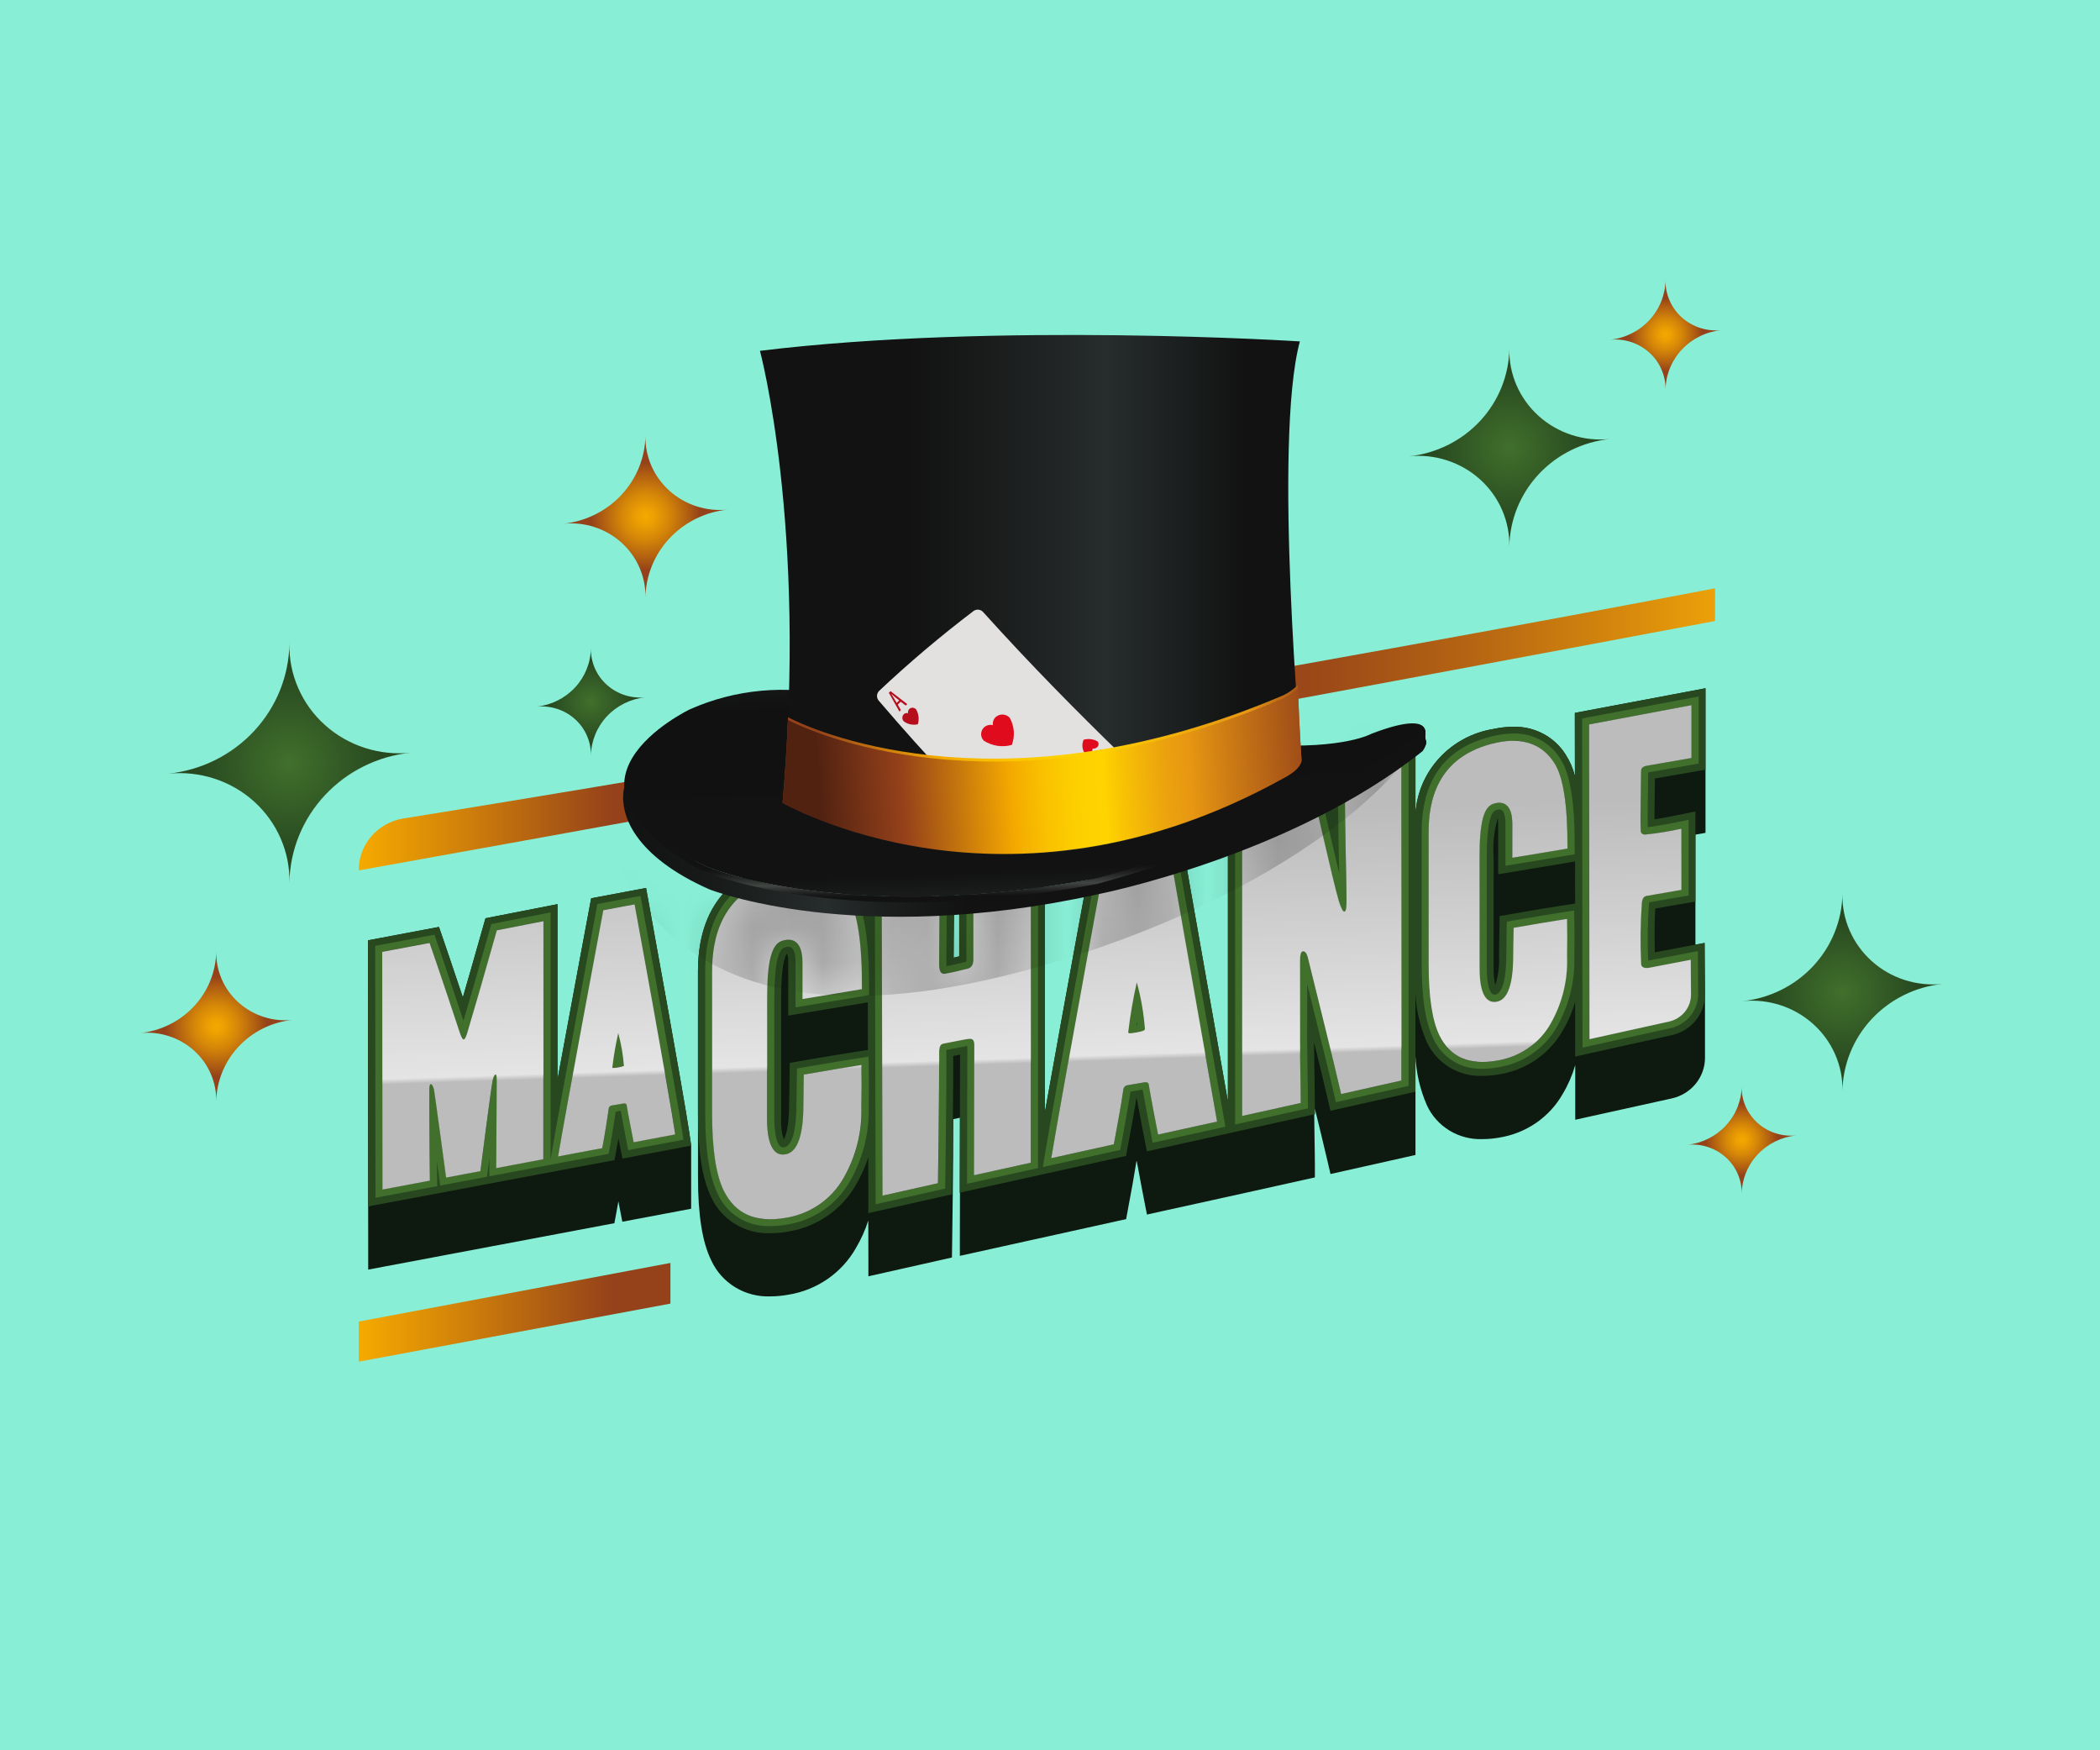 <?xml version="1.0" encoding="UTF-8"?>
<svg xmlns="http://www.w3.org/2000/svg" width="60" height="50" viewBox="0 0 60 50" fill="none">
  <rect width="60" height="50" fill="#88EFD6"></rect>
  <path d="M19.155 37.24L10.249 38.899V37.753L19.155 36.078V37.24ZM49.002 16.805C38.175 18.888 19.639 22.084 11.518 23.382C11.161 23.442 10.838 23.624 10.605 23.896C10.373 24.167 10.246 24.511 10.249 24.865C22.417 22.684 38.525 19.715 49.001 17.74L49.002 16.805Z" fill="url(#paint0_linear_81_8)"></path>
  <path d="M52.641 25.533C52.63 26.297 52.333 27.032 51.806 27.597C51.279 28.162 50.559 28.519 49.782 28.6C50.147 28.562 50.517 28.601 50.867 28.714C51.216 28.827 51.536 29.011 51.807 29.255C52.078 29.499 52.292 29.796 52.436 30.127C52.58 30.458 52.65 30.816 52.641 31.175C52.652 30.411 52.949 29.676 53.476 29.111C54.003 28.546 54.723 28.189 55.5 28.108C55.135 28.146 54.765 28.107 54.415 27.994C54.066 27.881 53.745 27.697 53.475 27.453C53.204 27.209 52.99 26.912 52.846 26.581C52.702 26.25 52.632 25.892 52.641 25.533Z" fill="url(#paint1_radial_81_8)"></path>
  <path d="M49.762 31.033C49.756 31.45 49.594 31.85 49.307 32.157C49.02 32.465 48.628 32.66 48.204 32.704C48.404 32.683 48.605 32.704 48.795 32.766C48.985 32.827 49.16 32.928 49.307 33.06C49.455 33.193 49.571 33.355 49.65 33.535C49.728 33.715 49.766 33.91 49.762 34.106C49.768 33.69 49.929 33.29 50.216 32.982C50.503 32.674 50.895 32.48 51.319 32.435C51.12 32.456 50.918 32.435 50.728 32.373C50.538 32.312 50.363 32.211 50.216 32.079C50.069 31.946 49.952 31.784 49.873 31.604C49.795 31.424 49.757 31.229 49.762 31.033Z" fill="url(#paint2_radial_81_8)"></path>
  <path d="M16.883 18.517C16.877 18.933 16.715 19.333 16.428 19.641C16.141 19.949 15.749 20.143 15.325 20.188C15.525 20.167 15.726 20.188 15.916 20.25C16.107 20.311 16.281 20.411 16.429 20.544C16.576 20.677 16.693 20.839 16.771 21.019C16.849 21.199 16.888 21.394 16.883 21.59C16.889 21.173 17.051 20.773 17.338 20.465C17.625 20.158 18.017 19.963 18.44 19.919C18.241 19.94 18.04 19.919 17.849 19.857C17.659 19.796 17.485 19.695 17.337 19.562C17.19 19.43 17.073 19.268 16.995 19.088C16.917 18.907 16.878 18.713 16.883 18.517Z" fill="url(#paint3_radial_81_8)"></path>
  <path d="M18.441 12.443C18.432 13.071 18.188 13.674 17.755 14.138C17.322 14.602 16.73 14.896 16.092 14.962C16.392 14.931 16.696 14.963 16.983 15.056C17.27 15.148 17.533 15.3 17.755 15.5C17.978 15.7 18.154 15.944 18.272 16.216C18.39 16.488 18.448 16.781 18.441 17.076C18.45 16.448 18.694 15.845 19.126 15.381C19.559 14.917 20.151 14.624 20.79 14.557C20.489 14.588 20.185 14.556 19.898 14.463C19.612 14.371 19.348 14.219 19.126 14.019C18.904 13.819 18.728 13.575 18.609 13.303C18.491 13.031 18.434 12.738 18.441 12.443Z" fill="url(#paint4_radial_81_8)"></path>
  <path d="M47.586 8C47.58 8.425 47.415 8.834 47.122 9.148C46.829 9.463 46.428 9.661 45.995 9.706C46.199 9.685 46.404 9.707 46.599 9.769C46.793 9.832 46.971 9.935 47.121 10.07C47.272 10.205 47.391 10.37 47.471 10.555C47.551 10.739 47.591 10.937 47.586 11.137C47.592 10.712 47.757 10.303 48.05 9.989C48.343 9.675 48.744 9.476 49.177 9.431C48.973 9.452 48.768 9.43 48.574 9.368C48.379 9.305 48.201 9.202 48.05 9.067C47.9 8.932 47.781 8.766 47.701 8.582C47.621 8.398 47.581 8.2 47.586 8Z" fill="url(#paint5_radial_81_8)"></path>
  <path d="M8.269 18.383C8.256 19.31 7.896 20.2 7.257 20.886C6.619 21.571 5.746 22.004 4.803 22.102C5.246 22.057 5.694 22.104 6.117 22.24C6.541 22.377 6.929 22.6 7.257 22.895C7.585 23.191 7.845 23.551 8.019 23.952C8.194 24.353 8.279 24.785 8.269 25.221C8.282 24.294 8.642 23.404 9.281 22.719C9.919 22.033 10.793 21.6 11.735 21.502C11.292 21.548 10.844 21.501 10.421 21.364C9.998 21.227 9.609 21.004 9.281 20.709C8.953 20.414 8.693 20.054 8.519 19.652C8.344 19.252 8.259 18.819 8.269 18.383Z" fill="url(#paint6_radial_81_8)"></path>
  <path d="M43.124 9.956C43.113 10.724 42.815 11.461 42.286 12.028C41.757 12.596 41.033 12.955 40.252 13.036C40.62 12.998 40.991 13.037 41.342 13.151C41.692 13.264 42.014 13.449 42.286 13.694C42.558 13.938 42.773 14.237 42.917 14.569C43.062 14.902 43.132 15.26 43.124 15.621C43.135 14.853 43.433 14.116 43.962 13.548C44.491 12.981 45.215 12.622 45.996 12.541C45.628 12.579 45.257 12.54 44.906 12.426C44.556 12.313 44.234 12.128 43.962 11.883C43.69 11.639 43.475 11.34 43.33 11.008C43.186 10.675 43.115 10.317 43.124 9.956Z" fill="url(#paint7_radial_81_8)"></path>
  <path d="M6.178 27.175C6.17 27.758 5.944 28.317 5.542 28.748C5.141 29.178 4.592 29.45 4 29.512C4.279 29.483 4.56 29.513 4.826 29.599C5.092 29.685 5.337 29.825 5.543 30.011C5.749 30.196 5.912 30.422 6.022 30.675C6.131 30.927 6.185 31.199 6.178 31.473C6.187 30.89 6.413 30.331 6.814 29.901C7.215 29.47 7.764 29.198 8.356 29.136C8.078 29.165 7.796 29.135 7.53 29.049C7.264 28.963 7.02 28.823 6.814 28.637C6.608 28.452 6.444 28.226 6.335 27.974C6.225 27.721 6.172 27.449 6.178 27.175Z" fill="url(#paint8_radial_81_8)"></path>
  <path d="M48.251 19.752L45.325 20.303L44.996 20.365V20.695L44.998 22.169C44.945 21.953 44.856 21.748 44.735 21.56C44.578 21.308 44.357 21.102 44.092 20.962C43.827 20.821 43.529 20.752 43.228 20.762C43.043 20.763 42.859 20.784 42.679 20.823C42.08 20.918 41.532 21.21 41.126 21.651C40.719 22.091 40.478 22.653 40.442 23.245V21.223L39.962 21.313L38.346 21.617L38.017 21.679V22.009C38.017 22.384 38.019 22.727 38.022 23.044C37.944 22.697 37.871 22.373 37.813 22.113L37.729 21.734L37.343 21.807L35.411 22.17L35.083 22.232V31.463L33.579 22.928L33.509 22.527L33.105 22.604L31.741 22.861L31.469 22.912L31.419 23.181C31.406 23.25 30.356 28.942 29.855 31.766V23.212L29.375 23.302L27.735 23.611L27.406 23.673V27.32C27.346 27.335 27.296 27.348 27.249 27.358C27.255 26.638 27.26 26.001 27.26 25.987L27.264 25.498L27.25 25.501C27.255 24.803 27.26 24.195 27.26 24.182L27.264 23.694L26.778 23.788L25.112 24.111L24.785 24.174V24.503L24.789 25.907C24.733 25.721 24.651 25.545 24.545 25.382C24.379 25.115 24.144 24.896 23.863 24.747C23.582 24.599 23.266 24.526 22.947 24.536C22.75 24.537 22.553 24.559 22.361 24.601C21.258 24.835 19.942 25.573 19.942 27.748V33.622C19.942 34.709 20.066 35.487 20.32 36.002C20.464 36.319 20.701 36.587 21.002 36.771C21.303 36.955 21.654 37.047 22.009 37.034C22.179 37.033 22.349 37.017 22.517 36.987C22.922 36.923 23.308 36.769 23.643 36.538C23.979 36.306 24.256 36.003 24.455 35.652C24.603 35.403 24.721 35.139 24.808 34.865L24.811 35.962V36.46L25.304 36.349L26.889 35.993L27.198 35.923L27.203 35.611C27.203 35.584 27.24 33.107 27.236 31.969L27.415 31.933L27.427 31.931L27.423 33.571V34.07H27.427L27.424 35.377V35.876L27.918 35.767L29.541 35.408H29.544L30.127 35.279L31.914 34.884L32.175 34.827L32.223 34.567C32.331 33.992 32.404 33.59 32.471 33.168H32.478C32.557 33.603 32.684 34.255 32.691 34.293L32.77 34.696L33.176 34.606L34.863 34.235L35.084 34.186L35.577 34.077L37.252 33.705L37.568 33.635V33.316C37.568 33.114 37.564 32.858 37.559 32.569C37.555 32.348 37.551 32.096 37.549 31.835L37.567 31.831V31.668C37.695 32.189 37.816 32.687 37.924 33.15L38.014 33.538L38.407 33.45L40.127 33.065L40.442 32.994V30.162C40.462 30.646 40.572 31.122 40.766 31.568C40.901 31.867 41.126 32.12 41.41 32.294C41.693 32.467 42.024 32.553 42.358 32.541C42.518 32.54 42.677 32.526 42.834 32.498C43.215 32.437 43.576 32.293 43.891 32.076C44.205 31.859 44.466 31.575 44.652 31.245C44.805 30.988 44.924 30.713 45.007 30.427V31.491V31.988L45.499 31.879L47.763 31.379C48.035 31.319 48.279 31.17 48.452 30.955C48.625 30.741 48.718 30.475 48.714 30.202C48.714 30.202 48.714 28.52 48.714 28.397L48.707 27.416L48.704 26.937L48.441 26.986V23.842L48.729 23.792V19.661L48.251 19.752Z" fill="#0E1910"></path>
  <path d="M19.693 32.348C19.517 31.17 18.571 25.983 18.531 25.763L18.459 25.366L18.057 25.442L17.162 25.61L16.891 25.662L16.84 25.93C16.811 26.093 16.305 28.784 15.928 30.842V25.829L15.446 25.924L14.115 26.184L13.871 26.232L13.804 26.468C13.578 27.269 13.386 27.939 13.225 28.493C12.882 27.466 12.658 26.817 12.655 26.808L12.542 26.48L12.197 26.545L10.842 26.8L10.514 26.862V27.192L10.515 28.666H10.513V28.997L10.52 35.787V36.269L10.999 36.178L12.356 35.923L12.689 35.86L12.819 35.835L13.8 35.651L14.088 35.596L14.251 35.566L15.454 35.339L15.579 35.316L15.598 35.312L15.926 35.25L16.02 35.232L17.282 34.994L17.554 34.943L17.604 34.675C17.627 34.548 17.648 34.43 17.668 34.319C17.686 34.415 17.7 34.487 17.705 34.51L17.781 34.901L18.177 34.826L19.367 34.602L19.747 34.53V32.725L19.693 32.348Z" fill="#0E1910"></path>
  <path d="M48.327 20.143V21.652L47.053 21.874C46.942 21.893 46.886 21.943 46.886 22.023C46.886 22.06 46.883 22.319 46.875 22.802C46.868 23.211 46.868 23.517 46.875 23.72C46.875 23.799 46.919 23.839 47.005 23.839H47.008C47.355 23.804 47.699 23.748 48.039 23.67V25.419L47.041 25.593C46.967 25.606 46.924 25.668 46.908 25.78C46.866 26.36 46.859 26.942 46.886 27.522C46.886 27.609 46.942 27.652 47.054 27.652C47.064 27.652 47.075 27.652 47.086 27.652C47.374 27.595 47.78 27.517 48.305 27.419L48.311 28.4C48.314 28.582 48.253 28.76 48.137 28.903C48.021 29.046 47.859 29.146 47.676 29.185L45.412 29.685L45.401 20.696L48.327 20.145M43.228 21.162C43.462 21.154 43.695 21.207 43.901 21.316C44.106 21.426 44.279 21.587 44.399 21.784C44.663 22.172 44.791 22.992 44.783 24.243L43.209 24.505V23.54C43.209 23.091 43.045 22.933 42.837 22.933C42.779 22.933 42.722 22.943 42.667 22.961C42.384 23.054 42.271 23.508 42.271 24.498V27.658C42.271 28.033 42.316 28.622 42.691 28.622C42.715 28.622 42.74 28.62 42.764 28.616C43.076 28.558 43.232 28.119 43.232 27.289C43.232 27.194 43.236 26.932 43.244 26.504C43.845 26.399 44.354 26.315 44.771 26.25C44.779 26.589 44.779 26.961 44.771 27.366C44.79 28.02 44.628 28.667 44.303 29.238C44.146 29.518 43.925 29.759 43.659 29.944C43.392 30.128 43.086 30.25 42.764 30.301C42.63 30.325 42.494 30.337 42.357 30.338C42.099 30.35 41.843 30.285 41.623 30.151C41.403 30.017 41.231 29.821 41.128 29.589C40.92 29.166 40.816 28.485 40.816 27.544V23.771C40.816 22.96 41.008 21.588 42.763 21.214C42.916 21.181 43.071 21.163 43.227 21.162M40.038 21.706V30.869L38.317 31.255C38.052 30.11 37.713 28.779 37.359 27.333C37.33 27.23 37.287 27.178 37.231 27.178C37.225 27.178 37.22 27.179 37.214 27.18C37.166 27.188 37.142 27.276 37.142 27.442V29.132C37.134 30.086 37.163 30.979 37.163 31.51L35.487 31.882V22.565L37.419 22.201C37.419 22.201 38.092 25.224 38.252 25.751C38.315 25.948 38.366 26.046 38.405 26.046H38.409C38.465 26.036 38.47 25.91 38.47 25.666C38.47 24.931 38.422 23.814 38.422 22.012L40.038 21.708M33.181 23L34.775 32.041L33.087 32.413C33.087 32.413 32.862 31.258 32.822 30.982C32.815 30.938 32.786 30.916 32.734 30.916C32.718 30.917 32.703 30.918 32.688 30.921L32.211 31.004C32.184 31.008 32.159 31.02 32.14 31.038C32.12 31.057 32.106 31.081 32.101 31.107C32.028 31.602 31.948 32.034 31.826 32.69L30.038 33.086C30.315 31.398 31.818 23.254 31.818 23.254L33.183 22.997M32.291 29.52C32.311 29.52 32.332 29.518 32.352 29.514C32.443 29.5 32.495 29.491 32.596 29.468C32.678 29.45 32.713 29.43 32.713 29.397C32.678 28.946 32.601 28.5 32.481 28.062C32.376 28.531 32.294 29.004 32.237 29.48C32.23 29.509 32.249 29.519 32.292 29.519M29.454 23.696V33.215L27.831 33.575L27.84 29.857C27.84 29.723 27.798 29.677 27.713 29.677C27.703 29.677 27.693 29.677 27.683 29.678C27.57 29.689 27.343 29.742 26.953 29.815C26.867 29.831 26.843 29.901 26.834 30.031C26.843 31.099 26.802 33.802 26.802 33.802L25.217 34.158L25.192 24.505L26.858 24.182C26.858 24.182 26.834 27.075 26.834 27.534C26.834 27.741 26.88 27.82 26.974 27.82C26.989 27.82 27.003 27.818 27.017 27.815C27.256 27.772 27.352 27.747 27.667 27.669C27.765 27.634 27.814 27.548 27.814 27.409V24.004L29.454 23.695M22.95 24.936C23.203 24.927 23.454 24.984 23.676 25.102C23.898 25.22 24.084 25.394 24.214 25.606C24.499 26.026 24.637 26.91 24.629 28.258L22.931 28.541V27.501C22.931 27.016 22.756 26.845 22.53 26.845C22.468 26.846 22.407 26.857 22.348 26.877C22.042 26.977 21.92 27.466 21.92 28.534V31.942C21.92 32.347 21.969 32.982 22.374 32.982C22.4 32.982 22.426 32.979 22.452 32.974C22.789 32.914 22.957 32.439 22.957 31.544C22.957 31.442 22.962 31.16 22.97 30.698C23.619 30.585 24.167 30.494 24.617 30.424C24.625 30.789 24.625 31.19 24.617 31.626C24.637 32.331 24.462 33.029 24.111 33.645C23.942 33.947 23.704 34.206 23.417 34.405C23.129 34.603 22.799 34.735 22.451 34.789C22.307 34.815 22.16 34.829 22.013 34.83C21.734 34.843 21.458 34.773 21.221 34.628C20.984 34.484 20.798 34.272 20.688 34.022C20.463 33.566 20.35 32.831 20.351 31.817V27.747C20.351 26.873 20.558 25.393 22.451 24.99C22.615 24.954 22.783 24.935 22.951 24.933M18.137 25.83C18.137 25.83 19.119 31.218 19.297 32.403L18.107 32.627C18.107 32.627 17.936 31.756 17.907 31.563C17.903 31.532 17.882 31.517 17.845 31.517C17.834 31.517 17.823 31.517 17.813 31.519L17.477 31.577C17.458 31.579 17.441 31.588 17.427 31.601C17.413 31.614 17.403 31.631 17.4 31.649C17.348 31.998 17.297 32.333 17.211 32.794L15.95 33.032C16.145 31.843 17.241 25.997 17.241 25.997L18.136 25.828M17.51 30.508C17.619 30.503 17.727 30.482 17.83 30.446C17.805 30.129 17.751 29.814 17.667 29.507C17.591 29.836 17.533 30.169 17.495 30.504C17.495 30.506 17.499 30.508 17.51 30.508ZM15.528 26.31V33.111L14.182 33.365C14.182 33.365 14.196 30.892 14.196 30.863C14.196 30.746 14.185 30.688 14.163 30.688H14.161C14.132 30.693 14.105 30.746 14.082 30.848C14.035 31.063 13.731 33.45 13.731 33.45L12.75 33.635C12.75 33.635 12.421 31.195 12.404 31.123C12.376 31.019 12.346 30.966 12.313 30.966H12.307C12.284 30.97 12.272 31.033 12.272 31.154C12.272 32.529 12.287 33.721 12.287 33.721L10.93 33.977L10.923 27.186L12.278 26.931C12.278 26.931 12.631 27.953 13.138 29.492C13.183 29.623 13.22 29.689 13.249 29.689H13.252C13.287 29.683 13.325 29.604 13.366 29.453C13.582 28.738 13.861 27.768 14.199 26.57L15.53 26.309M48.731 19.661L48.251 19.752L45.325 20.303L44.996 20.365V20.695L44.998 22.172C44.944 21.956 44.856 21.749 44.734 21.56C44.578 21.308 44.356 21.102 44.092 20.962C43.827 20.822 43.529 20.753 43.228 20.762C43.043 20.763 42.859 20.784 42.679 20.823C42.08 20.919 41.532 21.211 41.126 21.651C40.719 22.091 40.478 22.654 40.442 23.246V21.223L39.962 21.313L38.345 21.618L38.017 21.68V22.009C38.017 22.384 38.019 22.727 38.022 23.044C37.944 22.697 37.871 22.373 37.813 22.113L37.729 21.734L37.342 21.807L35.411 22.17L35.083 22.232V31.463L33.579 22.928L33.509 22.527L33.105 22.604L31.741 22.861L31.468 22.912L31.419 23.181C31.406 23.25 30.356 28.941 29.855 31.766V23.212L29.375 23.302L27.734 23.611L27.406 23.673V27.32C27.34 27.336 27.286 27.348 27.236 27.361C27.24 26.601 27.259 24.209 27.26 24.182L27.264 23.694L26.778 23.788L25.112 24.111L24.785 24.174V24.503L24.788 25.907C24.733 25.722 24.651 25.545 24.545 25.383C24.379 25.116 24.144 24.896 23.863 24.748C23.582 24.599 23.266 24.526 22.946 24.536C22.749 24.537 22.553 24.559 22.361 24.601C21.257 24.836 19.942 25.574 19.942 27.748V31.817C19.942 32.905 20.066 33.682 20.32 34.197C20.463 34.514 20.701 34.782 21.002 34.966C21.303 35.15 21.653 35.242 22.008 35.229C22.178 35.228 22.349 35.213 22.516 35.183C22.922 35.118 23.307 34.964 23.642 34.733C23.978 34.502 24.256 34.199 24.454 33.847C24.602 33.599 24.721 33.335 24.807 33.06L24.81 34.157V34.656L25.303 34.545L26.888 34.188L27.198 34.119L27.202 33.806C27.202 33.78 27.24 31.302 27.235 30.165L27.415 30.129L27.43 30.126L27.422 33.572V34.071L27.916 33.962L29.539 33.603H29.542L30.125 33.474L31.912 33.079L32.173 33.021L32.221 32.762C32.328 32.187 32.403 31.785 32.469 31.363H32.476C32.555 31.798 32.682 32.45 32.69 32.488L32.768 32.891L33.175 32.801L34.862 32.429L35.082 32.38L35.575 32.271L37.25 31.899L37.566 31.829V31.51C37.566 31.308 37.562 31.052 37.557 30.764C37.552 30.474 37.546 30.132 37.544 29.773C37.681 30.327 37.808 30.854 37.922 31.344L38.012 31.732L38.406 31.644L40.126 31.258L40.44 31.188V28.355C40.46 28.84 40.57 29.316 40.764 29.762C40.9 30.061 41.124 30.314 41.408 30.487C41.691 30.661 42.022 30.747 42.356 30.735C42.516 30.734 42.676 30.719 42.833 30.691C43.213 30.631 43.574 30.486 43.889 30.27C44.204 30.052 44.464 29.768 44.65 29.439C44.803 29.182 44.922 28.907 45.005 28.62V29.684V30.182L45.497 30.073L47.761 29.572C48.034 29.513 48.277 29.363 48.45 29.149C48.623 28.935 48.716 28.669 48.712 28.396L48.705 27.415L48.702 26.936L48.225 27.026C47.85 27.096 47.534 27.156 47.28 27.206C47.269 26.64 47.274 26.221 47.294 25.953L48.105 25.812L48.44 25.755V23.183L47.954 23.281C47.636 23.345 47.419 23.384 47.27 23.407C47.27 23.241 47.272 23.041 47.276 22.81C47.279 22.561 47.282 22.37 47.284 22.239L48.394 22.046L48.727 21.989V19.663L48.731 19.661ZM42.721 28.144C42.686 27.984 42.67 27.821 42.675 27.658V24.497C42.646 24.119 42.686 23.738 42.792 23.373C42.801 23.428 42.805 23.483 42.805 23.539V24.975L43.276 24.897L44.851 24.635L45.002 24.609L45.003 25.811L44.709 25.857C44.288 25.922 43.773 26.008 43.175 26.112L42.847 26.169L42.841 26.497C42.833 26.93 42.829 27.194 42.829 27.289C42.846 27.579 42.81 27.869 42.722 28.145L42.721 28.144ZM22.481 27.253L22.492 27.25C22.515 27.332 22.525 27.417 22.521 27.502V29.013L22.992 28.935L24.69 28.652L24.794 28.635L24.797 29.993L24.547 30.032C24.092 30.102 23.536 30.195 22.893 30.306L22.565 30.364L22.559 30.692C22.55 31.158 22.546 31.442 22.546 31.546C22.546 32.215 22.443 32.466 22.392 32.55C22.331 32.354 22.305 32.149 22.317 31.944V28.534C22.317 27.513 22.442 27.295 22.478 27.253L22.481 27.253ZM18.458 25.366L18.057 25.442L17.162 25.611L16.89 25.662L16.84 25.93C16.81 26.093 16.305 28.784 15.928 30.842V25.829L15.445 25.924L14.114 26.184L13.87 26.232L13.803 26.468C13.577 27.269 13.386 27.939 13.224 28.493C12.882 27.466 12.657 26.817 12.655 26.808L12.541 26.48L12.197 26.545L10.842 26.8L10.513 26.862V27.192L10.52 33.983V34.464L10.999 34.374L12.359 34.119L12.691 34.057L12.821 34.032L13.802 33.847L14.09 33.793L14.254 33.762L15.456 33.536L15.581 33.512L15.6 33.509L15.928 33.447L16.023 33.429L17.284 33.192L17.556 33.141L17.606 32.872C17.63 32.745 17.651 32.628 17.67 32.517C17.689 32.612 17.702 32.684 17.707 32.707L17.784 33.098L18.18 33.023L19.369 32.799L19.75 32.727L19.693 32.349C19.517 31.171 18.571 25.984 18.531 25.764L18.459 25.368L18.458 25.366Z" fill="#284920"></path>
  <path d="M48.327 20.143V21.652L47.053 21.874C46.942 21.893 46.886 21.943 46.886 22.023C46.886 22.06 46.883 22.319 46.875 22.801C46.868 23.211 46.868 23.517 46.875 23.72C46.875 23.799 46.919 23.838 47.005 23.838H47.008C47.355 23.804 47.699 23.748 48.039 23.67V25.419L47.041 25.593C46.967 25.606 46.924 25.668 46.908 25.78C46.866 26.36 46.859 26.941 46.886 27.522C46.886 27.609 46.942 27.652 47.054 27.652C47.064 27.652 47.075 27.652 47.086 27.652C47.374 27.595 47.78 27.517 48.305 27.418L48.311 28.4C48.314 28.582 48.253 28.76 48.137 28.903C48.021 29.046 47.859 29.145 47.676 29.184L45.412 29.685L45.401 20.696L48.327 20.145M43.228 21.162C43.462 21.154 43.695 21.207 43.901 21.316C44.106 21.425 44.279 21.587 44.399 21.783C44.663 22.172 44.791 22.992 44.783 24.242L43.209 24.505V23.54C43.209 23.091 43.045 22.933 42.837 22.933C42.779 22.933 42.722 22.943 42.667 22.961C42.384 23.053 42.271 23.508 42.271 24.497V27.658C42.271 28.033 42.316 28.622 42.691 28.622C42.715 28.622 42.74 28.62 42.764 28.616C43.076 28.558 43.232 28.119 43.232 27.289C43.232 27.193 43.236 26.932 43.244 26.504C43.845 26.399 44.354 26.315 44.771 26.25C44.779 26.589 44.779 26.961 44.771 27.366C44.79 28.02 44.628 28.667 44.303 29.238C44.146 29.518 43.925 29.759 43.659 29.944C43.392 30.128 43.086 30.25 42.764 30.301C42.63 30.325 42.494 30.337 42.357 30.338C42.099 30.35 41.843 30.285 41.623 30.151C41.403 30.017 41.231 29.821 41.128 29.588C40.92 29.166 40.816 28.485 40.816 27.544V23.77C40.816 22.96 41.008 21.588 42.763 21.214C42.916 21.18 43.071 21.163 43.227 21.162M40.038 21.706V30.869L38.317 31.255C38.052 30.11 37.713 28.779 37.359 27.333C37.33 27.23 37.287 27.178 37.231 27.178C37.225 27.178 37.22 27.179 37.214 27.18C37.166 27.188 37.142 27.276 37.142 27.442V29.132C37.134 30.085 37.163 30.979 37.163 31.51L35.487 31.882V22.564L37.419 22.201C37.419 22.201 38.092 25.224 38.252 25.751C38.315 25.948 38.366 26.046 38.405 26.046H38.409C38.465 26.036 38.47 25.91 38.47 25.666C38.47 24.931 38.422 23.814 38.422 22.012L40.038 21.708M33.181 22.999L34.775 32.041L33.087 32.413C33.087 32.413 32.862 31.257 32.822 30.982C32.815 30.938 32.786 30.916 32.734 30.916C32.718 30.916 32.703 30.918 32.688 30.921L32.211 31.004C32.184 31.008 32.159 31.02 32.14 31.038C32.12 31.057 32.107 31.081 32.101 31.107C32.028 31.602 31.948 32.034 31.826 32.69L30.038 33.086C30.315 31.398 31.818 23.254 31.818 23.254L33.183 22.997M32.291 29.52C32.311 29.52 32.332 29.518 32.352 29.514C32.443 29.5 32.495 29.491 32.596 29.468C32.678 29.45 32.713 29.43 32.713 29.397C32.678 28.946 32.601 28.499 32.481 28.062C32.376 28.53 32.294 29.004 32.237 29.48C32.23 29.508 32.249 29.519 32.292 29.519M29.454 23.696V33.215L27.831 33.574L27.84 29.857C27.84 29.723 27.798 29.676 27.713 29.676C27.703 29.676 27.693 29.677 27.683 29.678C27.57 29.689 27.343 29.742 26.953 29.815C26.867 29.831 26.843 29.901 26.834 30.031C26.843 31.099 26.802 33.801 26.802 33.801L25.217 34.158L25.192 24.505L26.858 24.182C26.858 24.182 26.834 27.075 26.834 27.533C26.834 27.741 26.88 27.82 26.974 27.82C26.989 27.819 27.003 27.818 27.017 27.815C27.256 27.771 27.352 27.747 27.667 27.668C27.765 27.634 27.814 27.548 27.814 27.408V24.004L29.454 23.695M22.95 24.936C23.203 24.927 23.454 24.984 23.676 25.102C23.898 25.22 24.084 25.394 24.214 25.606C24.499 26.026 24.637 26.91 24.629 28.258L22.931 28.541V27.5C22.931 27.016 22.756 26.845 22.53 26.845C22.468 26.846 22.407 26.857 22.348 26.877C22.042 26.976 21.92 27.466 21.92 28.534V31.942C21.92 32.347 21.969 32.982 22.374 32.982C22.4 32.982 22.426 32.979 22.452 32.974C22.789 32.914 22.957 32.439 22.957 31.544C22.957 31.442 22.962 31.16 22.97 30.698C23.619 30.585 24.167 30.494 24.617 30.424C24.625 30.789 24.625 31.19 24.617 31.626C24.637 32.331 24.462 33.029 24.111 33.645C23.942 33.946 23.704 34.206 23.417 34.405C23.129 34.603 22.799 34.734 22.451 34.789C22.307 34.815 22.16 34.829 22.013 34.83C21.734 34.843 21.458 34.772 21.221 34.628C20.984 34.484 20.798 34.272 20.688 34.022C20.463 33.566 20.35 32.831 20.351 31.817V27.747C20.351 26.873 20.558 25.393 22.451 24.99C22.615 24.954 22.783 24.934 22.951 24.933M18.137 25.83C18.137 25.83 19.119 31.217 19.297 32.403L18.107 32.627C18.107 32.627 17.936 31.756 17.907 31.562C17.903 31.532 17.882 31.516 17.845 31.516C17.834 31.516 17.823 31.517 17.813 31.519L17.477 31.576C17.458 31.579 17.441 31.588 17.427 31.601C17.413 31.614 17.403 31.631 17.4 31.649C17.348 31.998 17.297 32.332 17.211 32.794L15.95 33.031C16.145 31.843 17.241 25.997 17.241 25.997L18.136 25.828M17.51 30.508C17.619 30.503 17.727 30.482 17.83 30.446C17.805 30.129 17.751 29.814 17.667 29.507C17.591 29.836 17.533 30.169 17.495 30.504C17.495 30.506 17.499 30.508 17.51 30.508ZM15.528 26.31V33.111L14.182 33.365C14.182 33.365 14.196 30.892 14.196 30.863C14.196 30.746 14.185 30.688 14.163 30.688H14.161C14.132 30.692 14.105 30.746 14.082 30.848C14.035 31.063 13.731 33.45 13.731 33.45L12.75 33.635C12.75 33.635 12.421 31.195 12.404 31.123C12.376 31.018 12.346 30.966 12.313 30.966H12.307C12.284 30.97 12.272 31.033 12.272 31.154C12.272 32.529 12.287 33.721 12.287 33.721L10.93 33.977L10.923 27.186L12.278 26.931C12.278 26.931 12.631 27.953 13.138 29.492C13.183 29.623 13.22 29.689 13.249 29.689H13.252C13.287 29.683 13.325 29.604 13.366 29.453C13.582 28.738 13.861 27.768 14.199 26.57L15.53 26.309M48.534 19.897L48.294 19.942L45.368 20.493L45.204 20.524V20.689L45.215 29.679V29.927L45.461 29.873L47.726 29.372C47.953 29.323 48.156 29.198 48.3 29.02C48.445 28.841 48.522 28.619 48.518 28.392L48.512 27.41L48.51 27.171L48.272 27.216C47.77 27.31 47.377 27.386 47.091 27.442C47.066 26.894 47.074 26.345 47.114 25.797C47.114 25.79 47.116 25.783 47.117 25.777L48.078 25.61L48.246 25.581V23.421L48.003 23.47C47.479 23.575 47.213 23.616 47.079 23.629C47.074 23.427 47.075 23.151 47.081 22.799C47.087 22.409 47.091 22.164 47.092 22.065L48.366 21.843L48.533 21.814V19.897L48.534 19.897ZM43.233 20.955C43.063 20.957 42.893 20.976 42.727 21.013C41.329 21.31 40.62 22.236 40.62 23.764V27.537C40.62 28.518 40.729 29.216 40.953 29.669C41.071 29.936 41.269 30.16 41.521 30.314C41.773 30.468 42.066 30.544 42.363 30.53C42.511 30.53 42.659 30.516 42.805 30.49C43.156 30.434 43.489 30.301 43.78 30.1C44.071 29.899 44.311 29.637 44.483 29.332C44.826 28.73 44.998 28.048 44.98 27.358C44.988 26.958 44.988 26.579 44.98 26.239L44.975 26.01L44.746 26.046C44.327 26.111 43.812 26.196 43.216 26.3L43.052 26.329L43.049 26.492C43.041 26.923 43.037 27.186 43.037 27.281C43.037 28.28 42.805 28.399 42.734 28.412C42.722 28.414 42.71 28.415 42.698 28.415C42.563 28.415 42.479 28.122 42.479 27.65V24.49C42.479 23.446 42.619 23.181 42.737 23.143C42.771 23.131 42.807 23.125 42.843 23.123C42.984 23.123 43.013 23.346 43.013 23.532V24.733L43.249 24.694L44.824 24.432L44.991 24.404V24.236C44.999 22.932 44.862 22.09 44.572 21.665C44.433 21.441 44.236 21.258 44.001 21.133C43.766 21.008 43.501 20.947 43.233 20.955H43.233ZM40.245 21.458L40.005 21.503L38.389 21.807L38.224 21.838V22.003C38.224 23.104 38.242 23.939 38.256 24.609C38.259 24.73 38.261 24.844 38.264 24.953C38.01 23.896 37.626 22.173 37.62 22.151L37.578 21.961L37.385 21.997L35.453 22.361L35.289 22.392V32.123L35.535 32.069L37.211 31.697L37.369 31.662V31.502C37.369 31.302 37.365 31.047 37.36 30.758C37.352 30.294 37.343 29.717 37.348 29.126V28.109C37.403 28.333 37.458 28.555 37.512 28.774C37.736 29.677 37.947 30.529 38.124 31.292L38.169 31.486L38.366 31.442L40.086 31.056L40.244 31.021V21.457L40.245 21.458ZM33.35 22.756L33.148 22.794L31.784 23.052L31.648 23.078L31.623 23.212C31.608 23.294 30.117 31.377 29.843 33.048L29.795 33.338L30.088 33.274L31.875 32.879L32.006 32.85L32.03 32.72C32.148 32.083 32.226 31.66 32.298 31.186L32.647 31.125C32.714 31.515 32.887 32.401 32.895 32.443L32.934 32.645L33.137 32.6L34.825 32.228L35.012 32.186L34.979 31.999L33.386 22.958L33.351 22.758L33.35 22.756ZM32.47 29.285C32.475 29.253 32.479 29.221 32.484 29.187L32.497 29.28L32.47 29.285ZM29.658 23.449L29.418 23.494L27.778 23.803L27.613 23.834V27.403C27.615 27.427 27.611 27.451 27.603 27.474C27.33 27.542 27.228 27.567 27.042 27.602C27.041 27.583 27.039 27.559 27.039 27.527C27.039 27.075 27.063 24.206 27.063 24.177L27.066 23.932L26.822 23.98L25.156 24.303L24.993 24.335V24.499L25.018 34.152V34.401L25.264 34.346L26.849 33.989L27.004 33.955L27.007 33.798C27.007 33.771 27.047 31.08 27.038 30.023C27.038 30.012 27.04 30.003 27.041 29.994C27.173 29.969 27.286 29.947 27.381 29.928C27.489 29.906 27.576 29.889 27.639 29.879L27.63 33.567V33.817L27.877 33.762L29.5 33.403L29.658 33.368V23.449H29.658ZM22.953 24.732C22.77 24.733 22.588 24.753 22.41 24.792C20.91 25.111 20.15 26.105 20.15 27.744V31.813C20.15 32.868 20.267 33.618 20.507 34.105C20.634 34.39 20.845 34.63 21.114 34.795C21.383 34.959 21.697 35.039 22.014 35.026C22.173 35.025 22.331 35.01 22.488 34.982C22.864 34.922 23.221 34.779 23.533 34.564C23.845 34.349 24.102 34.068 24.286 33.742C24.655 33.094 24.839 32.362 24.82 31.621C24.828 31.188 24.828 30.781 24.82 30.414L24.814 30.185L24.586 30.221C24.133 30.291 23.578 30.383 22.936 30.495L22.772 30.524L22.769 30.688C22.76 31.152 22.756 31.435 22.756 31.538C22.756 32.597 22.518 32.754 22.416 32.773C22.402 32.775 22.388 32.777 22.374 32.777C22.216 32.777 22.123 32.462 22.123 31.936V28.534C22.123 27.623 22.22 27.129 22.412 27.067C22.45 27.054 22.49 27.046 22.531 27.045C22.695 27.045 22.73 27.293 22.73 27.501V28.777L22.965 28.738L24.663 28.455L24.83 28.426V28.259C24.839 26.857 24.692 25.952 24.381 25.495C24.232 25.256 24.022 25.059 23.77 24.926C23.519 24.793 23.236 24.727 22.95 24.736L22.953 24.732ZM18.3 25.594L18.099 25.632L17.204 25.8L17.069 25.826L17.043 25.96C17.032 26.017 15.945 31.823 15.752 32.998L15.731 33.126V26.066L15.489 26.113L14.159 26.373L14.037 26.397L14.003 26.515C13.685 27.643 13.434 28.512 13.242 29.162C12.788 27.789 12.473 26.876 12.47 26.866L12.413 26.703L12.24 26.735L10.885 26.99L10.721 27.021V27.186L10.728 33.976V34.217L10.967 34.172L12.324 33.916L12.491 33.885L12.489 33.718C12.489 33.713 12.486 33.507 12.483 33.172C12.506 33.342 12.528 33.507 12.549 33.659L12.578 33.868L12.788 33.828L13.769 33.644L13.914 33.615L13.932 33.472C13.948 33.348 13.965 33.215 13.983 33.078C13.983 33.251 13.981 33.36 13.981 33.36V33.603L14.222 33.557L15.568 33.304L15.732 33.273L15.991 33.224L17.252 32.987L17.388 32.961L17.413 32.827C17.492 32.404 17.541 32.086 17.591 31.757L17.735 31.732C17.79 32.04 17.905 32.63 17.91 32.66L17.949 32.855L18.147 32.818L19.337 32.594L19.527 32.558L19.498 32.369C19.322 31.195 18.346 25.844 18.337 25.79L18.3 25.592L18.3 25.594Z" fill="#41702C"></path>
  <path d="M15.524 33.116L14.178 33.37C14.178 33.37 14.192 30.896 14.192 30.867C14.192 30.747 14.18 30.688 14.157 30.692C14.128 30.698 14.102 30.751 14.078 30.853C14.031 31.068 13.727 33.455 13.727 33.455L12.746 33.64C12.746 33.64 12.417 31.2 12.4 31.128C12.371 31.018 12.339 30.966 12.304 30.972C12.28 30.976 12.268 31.038 12.268 31.159C12.268 32.534 12.283 33.727 12.283 33.727L10.927 33.982L10.92 27.192L12.274 26.937C12.274 26.937 12.628 27.958 13.135 29.498C13.182 29.634 13.22 29.699 13.249 29.694C13.284 29.688 13.322 29.61 13.363 29.459C13.578 28.743 13.857 27.773 14.195 26.576L15.526 26.315L15.524 33.116ZM18.132 25.833L17.237 26.002C17.237 26.002 16.141 31.849 15.946 33.036L17.208 32.799C17.294 32.337 17.344 32.002 17.396 31.654C17.4 31.636 17.409 31.619 17.423 31.606C17.437 31.593 17.454 31.584 17.474 31.581L17.809 31.524C17.868 31.514 17.897 31.529 17.904 31.567C17.933 31.76 18.104 32.631 18.104 32.631L19.293 32.407C19.115 31.221 18.132 25.833 18.132 25.833ZM17.491 30.509C17.529 30.174 17.587 29.841 17.663 29.512C17.747 29.819 17.802 30.134 17.826 30.451C17.718 30.489 17.605 30.509 17.491 30.509ZM24.612 31.627C24.632 32.332 24.458 33.03 24.106 33.646C23.937 33.948 23.699 34.208 23.412 34.406C23.124 34.604 22.794 34.736 22.447 34.79C21.599 34.938 21.012 34.682 20.683 34.023C20.458 33.568 20.346 32.833 20.346 31.818V27.748C20.346 26.874 20.553 25.395 22.447 24.991C23.262 24.818 23.855 25.053 24.21 25.605C24.495 26.025 24.634 26.909 24.625 28.257L22.928 28.54V27.5C22.928 26.889 22.648 26.777 22.344 26.876C22.04 26.975 21.916 27.465 21.916 28.533V31.941C21.916 32.37 21.972 33.06 22.448 32.974C22.785 32.913 22.954 32.438 22.954 31.543C22.954 31.441 22.958 31.159 22.966 30.697C23.615 30.584 24.164 30.493 24.613 30.423C24.621 30.789 24.62 31.191 24.612 31.627H24.612ZM29.451 23.695V33.215L27.828 33.574L27.836 29.856C27.836 29.708 27.786 29.667 27.681 29.677C27.567 29.688 27.341 29.741 26.951 29.814C26.864 29.83 26.84 29.9 26.831 30.03C26.84 31.098 26.799 33.801 26.799 33.801L25.214 34.157L25.189 24.504L26.855 24.181C26.855 24.181 26.831 27.075 26.831 27.533C26.831 27.77 26.89 27.839 27.014 27.815C27.253 27.771 27.349 27.747 27.664 27.668C27.761 27.634 27.81 27.547 27.81 27.408V24.003L29.451 23.695ZM33.181 22.996L31.816 23.254C31.816 23.254 30.313 31.397 30.036 33.086L31.824 32.69C31.947 32.034 32.026 31.603 32.099 31.107C32.105 31.081 32.118 31.057 32.138 31.038C32.157 31.02 32.182 31.008 32.209 31.003L32.686 30.921C32.767 30.906 32.812 30.927 32.821 30.982C32.861 31.256 33.087 32.412 33.087 32.412L34.774 32.04L33.181 22.996ZM32.595 29.468C32.495 29.491 32.442 29.5 32.351 29.513C32.267 29.526 32.225 29.517 32.234 29.479C32.291 29.003 32.372 28.53 32.478 28.062C32.599 28.498 32.677 28.945 32.711 29.396C32.71 29.427 32.676 29.449 32.594 29.467L32.595 29.468ZM40.039 21.705V30.868L38.318 31.254C38.053 30.109 37.714 28.778 37.36 27.332C37.327 27.219 37.279 27.167 37.215 27.179C37.167 27.187 37.143 27.275 37.143 27.441V29.131C37.135 30.085 37.164 30.978 37.164 31.509L35.488 31.881V22.561L37.419 22.197C37.419 22.197 38.092 25.22 38.253 25.747C38.318 25.951 38.37 26.049 38.41 26.042C38.466 26.032 38.471 25.906 38.471 25.662C38.471 24.927 38.422 23.809 38.422 22.008L40.039 21.705ZM48.312 28.4C48.315 28.582 48.254 28.76 48.138 28.903C48.022 29.046 47.859 29.145 47.677 29.184L45.413 29.685L45.402 20.695L48.328 20.144V21.654L47.054 21.875C46.943 21.894 46.888 21.944 46.888 22.024C46.888 22.061 46.884 22.32 46.877 22.803C46.869 23.212 46.869 23.518 46.877 23.721C46.877 23.801 46.921 23.841 47.009 23.84C47.356 23.805 47.7 23.749 48.04 23.672V25.421L47.042 25.594C46.968 25.607 46.924 25.669 46.91 25.781C46.867 26.361 46.86 26.942 46.887 27.523C46.887 27.619 46.954 27.662 47.087 27.652C47.375 27.595 47.781 27.517 48.306 27.419L48.312 28.4ZM44.772 27.365C44.791 28.019 44.629 28.666 44.303 29.238C44.147 29.517 43.926 29.759 43.66 29.943C43.393 30.127 43.087 30.249 42.765 30.3C41.979 30.436 41.434 30.199 41.13 29.588C40.921 29.166 40.817 28.485 40.817 27.543V23.77C40.817 22.96 41.009 21.588 42.765 21.214C43.52 21.053 44.071 21.271 44.4 21.783C44.664 22.172 44.792 22.992 44.784 24.242L43.209 24.504V23.54C43.209 22.974 42.95 22.87 42.668 22.962C42.386 23.053 42.272 23.508 42.272 24.498V27.659C42.272 28.057 42.323 28.696 42.764 28.616C43.077 28.559 43.233 28.119 43.233 27.289C43.233 27.194 43.236 26.932 43.245 26.505C43.846 26.4 44.355 26.316 44.771 26.251C44.779 26.589 44.779 26.96 44.771 27.364L44.772 27.365Z" fill="url(#paint9_radial_81_8)"></path>
  <path d="M15.528 33.116L14.182 33.369C14.182 33.369 14.196 30.896 14.196 30.867C14.196 30.747 14.184 30.688 14.161 30.692C14.132 30.697 14.105 30.751 14.082 30.852C14.035 31.068 13.731 33.454 13.731 33.454L12.75 33.639C12.75 33.639 12.421 31.199 12.404 31.127C12.374 31.017 12.342 30.965 12.307 30.971C12.284 30.975 12.273 31.038 12.273 31.159C12.273 32.534 12.288 33.726 12.288 33.726L10.931 33.982L10.924 27.192L12.278 26.937C12.278 26.937 12.631 27.958 13.139 29.498C13.185 29.634 13.223 29.699 13.253 29.694C13.287 29.688 13.325 29.609 13.367 29.458C13.582 28.743 13.861 27.773 14.199 26.575L15.53 26.314L15.528 33.116ZM18.136 25.833L17.241 26.001C17.241 26.001 16.145 31.848 15.95 33.036L17.212 32.799C17.298 32.337 17.348 32.002 17.4 31.654C17.404 31.636 17.413 31.619 17.427 31.606C17.441 31.593 17.458 31.584 17.477 31.581L17.813 31.524C17.87 31.514 17.902 31.529 17.908 31.567C17.937 31.76 18.107 32.632 18.107 32.632L19.297 32.407C19.118 31.22 18.136 25.833 18.136 25.833H18.136ZM17.495 30.509C17.533 30.174 17.591 29.841 17.667 29.512C17.752 29.819 17.806 30.133 17.83 30.451C17.723 30.489 17.609 30.509 17.494 30.509H17.495ZM24.616 31.626C24.636 32.332 24.462 33.029 24.11 33.645C23.941 33.947 23.703 34.207 23.416 34.405C23.128 34.604 22.798 34.735 22.451 34.79C21.604 34.937 21.016 34.681 20.687 34.022C20.462 33.567 20.35 32.832 20.35 31.817V27.748C20.35 26.874 20.558 25.394 22.451 24.991C23.266 24.817 23.859 25.053 24.214 25.605C24.499 26.024 24.638 26.909 24.629 28.257L22.932 28.54V27.499C22.932 26.889 22.653 26.777 22.348 26.876C22.044 26.974 21.921 27.465 21.921 28.532V31.941C21.921 32.37 21.976 33.059 22.452 32.974C22.789 32.913 22.958 32.438 22.958 31.543C22.958 31.441 22.962 31.158 22.971 30.697C23.619 30.584 24.168 30.493 24.617 30.423C24.625 30.789 24.624 31.19 24.616 31.626H24.616ZM29.455 23.695V33.214L27.832 33.573L27.841 29.855C27.841 29.707 27.79 29.666 27.685 29.677C27.571 29.688 27.345 29.741 26.955 29.814C26.869 29.83 26.844 29.9 26.836 30.03C26.844 31.098 26.804 33.801 26.804 33.801L25.219 34.157L25.193 24.504L26.859 24.181C26.859 24.181 26.835 27.075 26.835 27.532C26.835 27.769 26.894 27.839 27.018 27.814C27.258 27.771 27.354 27.747 27.668 27.668C27.766 27.634 27.815 27.547 27.815 27.408V24.003L29.455 23.695ZM33.185 22.996L31.82 23.253C31.82 23.253 30.318 31.397 30.041 33.085L31.828 32.69C31.951 32.033 32.03 31.602 32.103 31.107C32.109 31.08 32.122 31.056 32.142 31.038C32.161 31.019 32.187 31.007 32.214 31.003L32.69 30.92C32.772 30.906 32.816 30.926 32.825 30.981C32.865 31.256 33.09 32.412 33.09 32.412L34.778 32.04L33.185 22.996ZM32.599 29.467C32.499 29.49 32.446 29.499 32.355 29.513C32.271 29.526 32.23 29.517 32.238 29.479C32.295 29.003 32.377 28.53 32.483 28.062C32.604 28.498 32.681 28.945 32.715 29.396C32.714 29.427 32.68 29.448 32.598 29.467L32.599 29.467ZM40.043 21.704V30.868L38.322 31.253C38.057 30.109 37.718 28.778 37.364 27.332C37.332 27.217 37.284 27.167 37.22 27.178C37.171 27.187 37.147 27.274 37.147 27.441V29.131C37.139 30.084 37.168 30.977 37.168 31.509L35.493 31.881V22.56L37.424 22.197C37.424 22.197 38.097 25.22 38.258 25.747C38.322 25.95 38.374 26.048 38.414 26.041C38.471 26.032 38.475 25.906 38.475 25.662C38.475 24.926 38.427 23.809 38.427 22.008L40.043 21.704ZM48.316 28.399C48.32 28.582 48.258 28.759 48.142 28.902C48.026 29.046 47.864 29.145 47.681 29.184L45.417 29.685L45.406 20.695L48.332 20.144V21.653L47.057 21.875C46.947 21.894 46.891 21.943 46.891 22.024C46.891 22.06 46.887 22.32 46.88 22.802C46.872 23.211 46.872 23.517 46.88 23.72C46.88 23.8 46.924 23.84 47.013 23.839C47.36 23.804 47.704 23.748 48.044 23.671V25.419L47.046 25.593C46.972 25.606 46.928 25.668 46.913 25.78C46.871 26.36 46.863 26.941 46.891 27.522C46.891 27.617 46.957 27.66 47.09 27.651C47.379 27.594 47.785 27.516 48.309 27.417L48.316 28.399ZM44.776 27.365C44.795 28.019 44.633 28.666 44.308 29.237C44.151 29.517 43.931 29.758 43.664 29.942C43.397 30.126 43.091 30.248 42.769 30.299C41.983 30.436 41.438 30.199 41.134 29.588C40.925 29.166 40.821 28.484 40.821 27.543V23.77C40.821 22.959 41.013 21.587 42.769 21.213C43.525 21.052 44.075 21.271 44.404 21.783C44.669 22.172 44.797 22.991 44.789 24.242L43.214 24.504V23.539C43.214 22.973 42.955 22.869 42.673 22.961C42.391 23.053 42.276 23.507 42.276 24.497V27.658C42.276 28.056 42.328 28.695 42.769 28.615C43.081 28.558 43.237 28.119 43.237 27.289C43.237 27.193 43.241 26.932 43.249 26.504C43.85 26.399 44.359 26.315 44.776 26.25C44.783 26.588 44.783 26.959 44.775 27.364L44.776 27.365Z" fill="url(#paint10_linear_81_8)"></path>
  <g style="mix-blend-mode:multiply" opacity="0.2">
    <mask id="mask0_81_8" style="mask-type:luminance" maskUnits="userSpaceOnUse" x="10" y="20" width="39" height="15">
      <path d="M15.524 33.116L14.178 33.37C14.178 33.37 14.192 30.896 14.192 30.867C14.192 30.747 14.18 30.688 14.157 30.692C14.128 30.698 14.102 30.751 14.078 30.853C14.031 31.068 13.727 33.455 13.727 33.455L12.746 33.64C12.746 33.64 12.417 31.2 12.4 31.128C12.371 31.018 12.339 30.966 12.304 30.972C12.28 30.976 12.268 31.038 12.268 31.159C12.268 32.534 12.283 33.727 12.283 33.727L10.927 33.982L10.92 27.192L12.274 26.937C12.274 26.937 12.628 27.958 13.135 29.498C13.182 29.634 13.22 29.699 13.249 29.694C13.284 29.688 13.322 29.61 13.363 29.459C13.578 28.743 13.857 27.773 14.195 26.576L15.526 26.315L15.524 33.116ZM18.132 25.833L17.237 26.002C17.237 26.002 16.141 31.849 15.946 33.036L17.208 32.799C17.294 32.337 17.344 32.002 17.396 31.654C17.4 31.636 17.409 31.619 17.423 31.606C17.437 31.593 17.454 31.584 17.474 31.581L17.809 31.524C17.868 31.514 17.897 31.529 17.904 31.567C17.933 31.76 18.104 32.631 18.104 32.631L19.293 32.407C19.115 31.221 18.132 25.833 18.132 25.833ZM17.491 30.509C17.529 30.174 17.587 29.841 17.663 29.512C17.747 29.819 17.802 30.134 17.826 30.451C17.718 30.489 17.605 30.509 17.491 30.509ZM24.612 31.627C24.632 32.332 24.458 33.03 24.106 33.646C23.937 33.948 23.699 34.208 23.412 34.406C23.124 34.604 22.794 34.736 22.447 34.79C21.599 34.938 21.012 34.682 20.683 34.023C20.458 33.568 20.346 32.833 20.346 31.818V27.748C20.346 26.874 20.553 25.395 22.447 24.991C23.262 24.818 23.855 25.053 24.21 25.605C24.495 26.025 24.634 26.909 24.625 28.257L22.928 28.54V27.5C22.928 26.889 22.648 26.777 22.344 26.876C22.04 26.975 21.916 27.465 21.916 28.533V31.941C21.916 32.37 21.972 33.06 22.448 32.974C22.785 32.913 22.954 32.438 22.954 31.543C22.954 31.441 22.958 31.159 22.966 30.697C23.615 30.584 24.164 30.493 24.613 30.423C24.621 30.789 24.62 31.191 24.612 31.627H24.612ZM29.451 23.695V33.215L27.828 33.574L27.836 29.856C27.836 29.708 27.786 29.667 27.681 29.677C27.567 29.688 27.341 29.741 26.951 29.814C26.864 29.83 26.84 29.9 26.831 30.03C26.84 31.098 26.799 33.801 26.799 33.801L25.214 34.157L25.189 24.504L26.855 24.181C26.855 24.181 26.831 27.075 26.831 27.533C26.831 27.77 26.89 27.839 27.014 27.815C27.253 27.771 27.349 27.747 27.664 27.668C27.761 27.634 27.81 27.547 27.81 27.408V24.003L29.451 23.695ZM33.181 22.996L31.816 23.254C31.816 23.254 30.313 31.397 30.036 33.086L31.824 32.69C31.947 32.034 32.026 31.603 32.099 31.107C32.105 31.081 32.118 31.057 32.138 31.038C32.157 31.02 32.182 31.008 32.209 31.003L32.686 30.921C32.767 30.906 32.812 30.927 32.821 30.982C32.861 31.256 33.087 32.412 33.087 32.412L34.774 32.04L33.181 22.996ZM32.595 29.468C32.495 29.491 32.442 29.5 32.351 29.513C32.267 29.526 32.225 29.517 32.234 29.479C32.291 29.003 32.372 28.53 32.478 28.062C32.599 28.498 32.677 28.945 32.711 29.396C32.71 29.427 32.676 29.449 32.594 29.467L32.595 29.468ZM40.039 21.705V30.868L38.318 31.254C38.053 30.109 37.714 28.778 37.36 27.332C37.327 27.219 37.279 27.167 37.215 27.179C37.167 27.187 37.143 27.275 37.143 27.441V29.131C37.135 30.085 37.164 30.978 37.164 31.509L35.488 31.881V22.561L37.419 22.197C37.419 22.197 38.092 25.22 38.253 25.747C38.318 25.951 38.37 26.049 38.41 26.042C38.466 26.032 38.471 25.906 38.471 25.662C38.471 24.927 38.422 23.809 38.422 22.008L40.039 21.705ZM48.312 28.4C48.315 28.582 48.254 28.76 48.138 28.903C48.022 29.046 47.859 29.145 47.677 29.184L45.413 29.685L45.402 20.695L48.328 20.144V21.654L47.054 21.875C46.943 21.894 46.888 21.944 46.888 22.024C46.888 22.061 46.884 22.32 46.877 22.803C46.869 23.212 46.869 23.518 46.877 23.721C46.877 23.801 46.921 23.841 47.009 23.84C47.356 23.805 47.7 23.749 48.04 23.672V25.421L47.042 25.594C46.968 25.607 46.924 25.669 46.91 25.781C46.867 26.361 46.86 26.942 46.887 27.523C46.887 27.619 46.954 27.662 47.087 27.652C47.375 27.595 47.781 27.517 48.306 27.419L48.312 28.4ZM44.772 27.365C44.791 28.019 44.629 28.666 44.303 29.238C44.147 29.517 43.926 29.759 43.66 29.943C43.393 30.127 43.087 30.249 42.765 30.3C41.979 30.436 41.434 30.199 41.13 29.588C40.921 29.166 40.817 28.485 40.817 27.543V23.77C40.817 22.96 41.009 21.588 42.765 21.214C43.52 21.053 44.071 21.271 44.4 21.783C44.664 22.172 44.792 22.992 44.784 24.242L43.209 24.504V23.54C43.209 22.974 42.95 22.87 42.668 22.962C42.386 23.053 42.272 23.508 42.272 24.498V27.659C42.272 28.057 42.323 28.696 42.764 28.616C43.077 28.559 43.233 28.119 43.233 27.289C43.233 27.194 43.236 26.932 43.245 26.505C43.846 26.4 44.355 26.316 44.771 26.251C44.779 26.589 44.779 26.96 44.771 27.364L44.772 27.365Z" fill="white"></path>
    </mask>
    <g mask="url(#mask0_81_8)">
      <path d="M41.272 19.114C41.356 21.718 36.943 25.415 30.226 27.456C18.404 31.049 16.644 24.07 16.644 19.698C16.644 15.327 21.033 12.276 28.061 12.276C35.089 12.276 41.13 14.745 41.272 19.114Z" fill="#040505"></path>
    </g>
  </g>
  <path d="M23.841 19.88C22.46 19.554 21.008 19.688 19.715 20.261C19.715 20.261 15.159 22.436 20.231 24.776C20.231 24.776 24.228 26.43 31.321 25.094C31.321 25.094 36.93 23.95 40.669 21.151C40.669 21.151 41.185 20.197 39.187 20.96C39.187 20.96 38.413 21.405 36.156 21.278L23.841 19.88Z" fill="url(#paint11_linear_81_8)"></path>
  <path d="M40.716 20.854C36.976 23.652 31.32 25.095 31.32 25.095C24.228 26.43 20.23 24.777 20.23 24.777C18.683 24.061 18.003 23.089 17.846 22.463C17.648 23.24 18.127 24.459 20.265 25.405C20.265 25.405 24.445 27.07 31.359 25.548C31.359 25.548 36.86 24.473 40.643 21.459C40.643 21.459 40.795 21.272 40.733 21.131C40.727 21.144 40.716 20.854 40.716 20.854Z" fill="url(#paint12_linear_81_8)"></path>
  <path d="M17.846 22.625C18.003 23.252 18.683 24.225 20.23 24.939C20.23 24.939 24.227 26.592 31.32 25.257C31.32 25.257 36.976 23.814 40.716 21.015C40.716 21.015 40.727 21.295 40.733 21.293C40.753 21.241 40.753 21.184 40.733 21.131C40.727 21.144 40.715 20.853 40.715 20.853C36.976 23.651 31.32 25.094 31.32 25.094C24.227 26.43 20.229 24.776 20.229 24.776C18.682 24.061 18.003 23.088 17.846 22.462C17.812 22.598 17.799 22.738 17.807 22.877C17.812 22.792 17.825 22.708 17.846 22.625Z" fill="url(#paint13_linear_81_8)"></path>
  <path d="M21.713 10.022C21.713 10.022 23.067 15.046 22.357 22.933C22.357 22.933 28.74 26.685 36.67 22.233L37.186 21.724C37.186 21.724 36.367 12.615 37.139 9.753C37.14 9.753 28.482 9.195 21.713 10.022Z" fill="url(#paint14_linear_81_8)"></path>
  <path d="M32.019 21.542C32.033 21.558 32.045 21.577 32.052 21.597C32.059 21.618 32.061 21.639 32.059 21.661C32.057 21.683 32.05 21.703 32.039 21.722C32.029 21.741 32.014 21.758 31.996 21.771C31.069 22.558 30.172 23.375 29.307 24.247C29.292 24.264 29.274 24.278 29.253 24.288C29.233 24.298 29.211 24.304 29.188 24.305C29.165 24.306 29.142 24.303 29.121 24.296C29.099 24.288 29.079 24.277 29.063 24.262C27.825 23.032 26.507 21.656 25.112 20.022C25.077 19.984 25.058 19.935 25.057 19.884C25.057 19.832 25.076 19.783 25.11 19.744C25.972 18.932 26.878 18.166 27.823 17.449C27.865 17.422 27.916 17.411 27.966 17.418C28.016 17.425 28.061 17.451 28.093 17.489C29.482 19.029 30.79 20.345 32.019 21.542Z" fill="url(#paint15_linear_81_8)"></path>
  <path d="M25.649 20.127L25.74 20.286L25.697 20.326C25.597 20.149 25.496 19.97 25.395 19.79L25.444 19.744C25.604 19.87 25.763 19.993 25.922 20.114L25.878 20.155L25.735 20.046L25.649 20.127ZM25.693 20.01L25.574 19.914C25.54 19.888 25.503 19.855 25.469 19.825L25.467 19.827C25.492 19.866 25.52 19.91 25.541 19.946L25.62 20.08L25.693 20.01Z" fill="#B60D1D"></path>
  <path d="M25.983 20.25C25.967 20.266 25.955 20.286 25.948 20.307C25.941 20.329 25.94 20.352 25.945 20.375C25.924 20.368 25.901 20.367 25.879 20.372C25.857 20.377 25.837 20.388 25.822 20.403C25.796 20.431 25.781 20.467 25.781 20.505C25.781 20.542 25.796 20.579 25.822 20.606C25.878 20.649 25.943 20.678 26.013 20.693C26.083 20.707 26.155 20.706 26.224 20.69C26.245 20.62 26.252 20.547 26.244 20.475C26.236 20.402 26.213 20.332 26.177 20.269C26.166 20.255 26.152 20.243 26.136 20.234C26.12 20.225 26.103 20.22 26.084 20.218C26.066 20.216 26.048 20.218 26.03 20.224C26.013 20.229 25.997 20.238 25.983 20.25Z" fill="#B60D1D"></path>
  <path d="M31.489 21.571L31.412 21.444L31.457 21.405L31.712 21.828L31.66 21.872C31.514 21.785 31.368 21.697 31.221 21.607L31.268 21.568L31.4 21.648L31.489 21.571ZM31.437 21.674L31.547 21.743C31.578 21.762 31.612 21.786 31.643 21.807L31.645 21.805C31.624 21.776 31.6 21.741 31.582 21.713L31.515 21.608L31.437 21.674Z" fill="#E00C1D"></path>
  <path d="M31.169 21.496C31.186 21.483 31.198 21.466 31.206 21.446C31.215 21.427 31.218 21.406 31.215 21.385C31.237 21.389 31.26 21.388 31.281 21.382C31.303 21.376 31.323 21.365 31.34 21.351C31.353 21.341 31.364 21.328 31.372 21.314C31.38 21.3 31.385 21.284 31.387 21.267C31.388 21.251 31.386 21.235 31.38 21.219C31.375 21.203 31.366 21.189 31.355 21.177C31.295 21.144 31.23 21.123 31.162 21.116C31.094 21.108 31.025 21.113 30.96 21.132C30.934 21.19 30.923 21.253 30.926 21.316C30.929 21.379 30.947 21.441 30.979 21.496C31.005 21.52 31.039 21.533 31.074 21.533C31.109 21.532 31.143 21.52 31.169 21.496Z" fill="#E00C1D"></path>
  <path d="M28.454 20.479C28.421 20.508 28.396 20.545 28.381 20.587C28.366 20.628 28.362 20.672 28.369 20.715C28.326 20.704 28.28 20.704 28.236 20.715C28.192 20.725 28.152 20.746 28.118 20.776C28.065 20.825 28.034 20.893 28.032 20.964C28.029 21.036 28.056 21.105 28.106 21.157C28.223 21.233 28.355 21.283 28.494 21.305C28.632 21.326 28.774 21.318 28.909 21.28C28.957 21.154 28.976 21.018 28.965 20.884C28.954 20.749 28.913 20.618 28.846 20.5C28.796 20.448 28.727 20.416 28.654 20.412C28.581 20.409 28.51 20.432 28.454 20.479Z" fill="url(#paint16_linear_81_8)"></path>
  <path d="M36.671 19.86C28.887 23.182 23.541 21.024 22.515 20.489C22.487 21.257 22.431 22.112 22.358 22.931C22.358 22.931 28.711 26.562 36.671 22.145C36.858 22.023 37.031 21.881 37.187 21.723C37.187 21.723 37.134 20.953 37.078 19.57C36.96 19.689 36.822 19.787 36.671 19.86Z" fill="url(#paint17_linear_81_8)"></path>
  <path d="M36.671 19.947C28.887 23.269 23.538 21.099 22.511 20.565C22.478 21.321 22.431 22.113 22.358 22.933C22.358 22.933 28.711 26.65 36.671 22.233C37.209 21.954 37.187 21.724 37.187 21.724C37.187 21.724 37.137 21.039 37.081 19.656C36.962 19.775 36.824 19.873 36.671 19.947Z" fill="url(#paint18_linear_81_8)"></path>
  <defs>
    <linearGradient id="paint0_linear_81_8" x1="10.249" y1="27.852" x2="49.002" y2="27.852" gradientUnits="userSpaceOnUse">
      <stop stop-color="#F5AA00"></stop>
      <stop offset="0.073" stop-color="#D28309"></stop>
      <stop offset="0.187" stop-color="#95411A"></stop>
      <stop offset="0.653" stop-color="#95411A"></stop>
      <stop offset="0.714" stop-color="#9D4A18"></stop>
      <stop offset="0.815" stop-color="#B46313"></stop>
      <stop offset="0.943" stop-color="#D98C0C"></stop>
      <stop offset="1" stop-color="#ECA109"></stop>
    </linearGradient>
    <radialGradient id="paint1_radial_81_8" cx="0" cy="0" r="1" gradientUnits="userSpaceOnUse" gradientTransform="translate(52.641 28.35) scale(2.871 2.833)">
      <stop stop-color="#41702C"></stop>
      <stop offset="0.751" stop-color="#284920"></stop>
    </radialGradient>
    <radialGradient id="paint2_radial_81_8" cx="0" cy="0" r="1" gradientUnits="userSpaceOnUse" gradientTransform="translate(49.762 32.561) scale(1.564 1.542)">
      <stop stop-color="#F4A900"></stop>
      <stop offset="0.11" stop-color="#EB9F02"></stop>
      <stop offset="0.292" stop-color="#D48608"></stop>
      <stop offset="0.522" stop-color="#AF5D12"></stop>
      <stop offset="0.664" stop-color="#95411A"></stop>
    </radialGradient>
    <radialGradient id="paint3_radial_81_8" cx="0" cy="0" r="1" gradientUnits="userSpaceOnUse" gradientTransform="translate(16.883 20.044) scale(1.564 1.542)">
      <stop stop-color="#41702C"></stop>
      <stop offset="0.751" stop-color="#284920"></stop>
    </radialGradient>
    <radialGradient id="paint4_radial_81_8" cx="0" cy="0" r="1" gradientUnits="userSpaceOnUse" gradientTransform="translate(18.441 14.753) scale(2.358 2.326)">
      <stop stop-color="#F4A900"></stop>
      <stop offset="0.11" stop-color="#EB9F02"></stop>
      <stop offset="0.292" stop-color="#D48608"></stop>
      <stop offset="0.522" stop-color="#AF5D12"></stop>
      <stop offset="0.664" stop-color="#95411A"></stop>
    </radialGradient>
    <radialGradient id="paint5_radial_81_8" cx="0" cy="0" r="1" gradientUnits="userSpaceOnUse" gradientTransform="translate(47.586 9.56) scale(1.597 1.575)">
      <stop stop-color="#F4A900"></stop>
      <stop offset="0.11" stop-color="#EB9F02"></stop>
      <stop offset="0.292" stop-color="#D48608"></stop>
      <stop offset="0.522" stop-color="#AF5D12"></stop>
      <stop offset="0.664" stop-color="#95411A"></stop>
    </radialGradient>
    <radialGradient id="paint6_radial_81_8" cx="0" cy="0" r="1" gradientUnits="userSpaceOnUse" gradientTransform="translate(8.269 21.798) scale(3.48 3.433)">
      <stop stop-color="#41702C"></stop>
      <stop offset="0.751" stop-color="#284920"></stop>
    </radialGradient>
    <radialGradient id="paint7_radial_81_8" cx="0" cy="0" r="1" gradientUnits="userSpaceOnUse" gradientTransform="translate(43.124 12.784) scale(2.883 2.844)">
      <stop stop-color="#41702C"></stop>
      <stop offset="0.751" stop-color="#284920"></stop>
    </radialGradient>
    <radialGradient id="paint8_radial_81_8" cx="0" cy="0" r="1" gradientUnits="userSpaceOnUse" gradientTransform="translate(6.178 29.318) scale(2.187 2.157)">
      <stop stop-color="#F4A900"></stop>
      <stop offset="0.11" stop-color="#EB9F02"></stop>
      <stop offset="0.292" stop-color="#D48608"></stop>
      <stop offset="0.522" stop-color="#AF5D12"></stop>
      <stop offset="0.664" stop-color="#95411A"></stop>
    </radialGradient>
    <radialGradient id="paint9_radial_81_8" cx="0" cy="0" r="1" gradientUnits="userSpaceOnUse" gradientTransform="translate(-43.921 27.488) scale(14.233 14.04)">
      <stop offset="0.26" stop-color="#E0E0DF"></stop>
      <stop offset="0.745" stop-color="#BDBCBC"></stop>
    </radialGradient>
    <linearGradient id="paint10_linear_81_8" x1="30.9" y1="33.024" x2="30.581" y2="23.376" gradientUnits="userSpaceOnUse">
      <stop offset="0.28" stop-color="white" stop-opacity="0"></stop>
      <stop offset="0.296" stop-color="white" stop-opacity="0.6"></stop>
      <stop offset="1" stop-color="white" stop-opacity="0"></stop>
    </linearGradient>
    <linearGradient id="paint11_linear_81_8" x1="26.214" y1="16.556" x2="26.601" y2="26.489" gradientUnits="userSpaceOnUse">
      <stop stop-color="#272C2C"></stop>
      <stop offset="0.089" stop-color="#202424"></stop>
      <stop offset="0.36" stop-color="#111111"></stop>
      <stop offset="0.847" stop-color="#111211"></stop>
      <stop offset="1" stop-color="#272C2C"></stop>
    </linearGradient>
    <linearGradient id="paint12_linear_81_8" x1="17.805" y1="23.522" x2="40.748" y2="23.522" gradientUnits="userSpaceOnUse">
      <stop stop-color="#111211"></stop>
      <stop offset="0.117" stop-color="#181B1A"></stop>
      <stop offset="0.253" stop-color="#272C2C"></stop>
      <stop offset="0.337" stop-color="#1A1D1C"></stop>
      <stop offset="0.429" stop-color="#111211"></stop>
      <stop offset="0.665" stop-color="#111211"></stop>
    </linearGradient>
    <linearGradient id="paint13_linear_81_8" x1="29.919" y1="24.739" x2="29.939" y2="26.693" gradientUnits="userSpaceOnUse">
      <stop stop-color="#111211"></stop>
      <stop offset="0.071" stop-color="#1A1B1A"></stop>
      <stop offset="0.191" stop-color="#323533"></stop>
      <stop offset="0.253" stop-color="#424643"></stop>
      <stop offset="0.275" stop-color="#3A3D3B"></stop>
      <stop offset="0.374" stop-color="#1C1D1C"></stop>
      <stop offset="0.429" stop-color="#111211"></stop>
      <stop offset="0.665" stop-color="#111211"></stop>
    </linearGradient>
    <linearGradient id="paint14_linear_81_8" x1="35.592" y1="16.99" x2="18.108" y2="16.99" gradientUnits="userSpaceOnUse">
      <stop stop-color="#111211"></stop>
      <stop offset="0.089" stop-color="#1A1D1D"></stop>
      <stop offset="0.23" stop-color="#272C2C"></stop>
      <stop offset="0.28" stop-color="#232727"></stop>
      <stop offset="0.553" stop-color="#111211"></stop>
      <stop offset="0.852" stop-color="#111211"></stop>
    </linearGradient>
    <linearGradient id="paint15_linear_81_8" x1="2.453" y1="30.224" x2="9.589" y2="30.224" gradientUnits="userSpaceOnUse">
      <stop stop-color="#828282"></stop>
      <stop offset="0.402" stop-color="#DEDEDC"></stop>
      <stop offset="0.741" stop-color="white"></stop>
      <stop offset="1" stop-color="#E2E1E0"></stop>
    </linearGradient>
    <linearGradient id="paint16_linear_81_8" x1="5.519" y1="30.223" x2="6.454" y2="30.223" gradientUnits="userSpaceOnUse">
      <stop stop-color="#B60D1D"></stop>
      <stop offset="1" stop-color="#E00C1D"></stop>
    </linearGradient>
    <linearGradient id="paint17_linear_81_8" x1="23.381" y1="22.019" x2="37.707" y2="21.054" gradientUnits="userSpaceOnUse">
      <stop stop-color="#95411A"></stop>
      <stop offset="0.239" stop-color="#F4A900"></stop>
      <stop offset="0.267" stop-color="#F5B000"></stop>
      <stop offset="0.364" stop-color="#FAC300"></stop>
      <stop offset="0.463" stop-color="#FDCF00"></stop>
      <stop offset="0.565" stop-color="#FFD300"></stop>
      <stop offset="0.631" stop-color="#F8C204"></stop>
      <stop offset="0.78" stop-color="#EBA20E"></stop>
      <stop offset="0.863" stop-color="#E79712"></stop>
      <stop offset="0.903" stop-color="#CD7C14"></stop>
      <stop offset="1" stop-color="#95411A"></stop>
    </linearGradient>
    <linearGradient id="paint18_linear_81_8" x1="23.381" y1="22.092" x2="37.706" y2="21.122" gradientUnits="userSpaceOnUse">
      <stop stop-color="#522211"></stop>
      <stop offset="0.164" stop-color="#95411A"></stop>
      <stop offset="0.382" stop-color="#F4A900"></stop>
      <stop offset="0.398" stop-color="#F5B000"></stop>
      <stop offset="0.452" stop-color="#FAC300"></stop>
      <stop offset="0.508" stop-color="#FDCF00"></stop>
      <stop offset="0.565" stop-color="#FFD300"></stop>
      <stop offset="0.603" stop-color="#F8C204"></stop>
      <stop offset="0.689" stop-color="#EBA20E"></stop>
      <stop offset="0.737" stop-color="#E79712"></stop>
      <stop offset="0.815" stop-color="#CD7C14"></stop>
      <stop offset="1" stop-color="#95411A"></stop>
    </linearGradient>
  </defs>
</svg>
